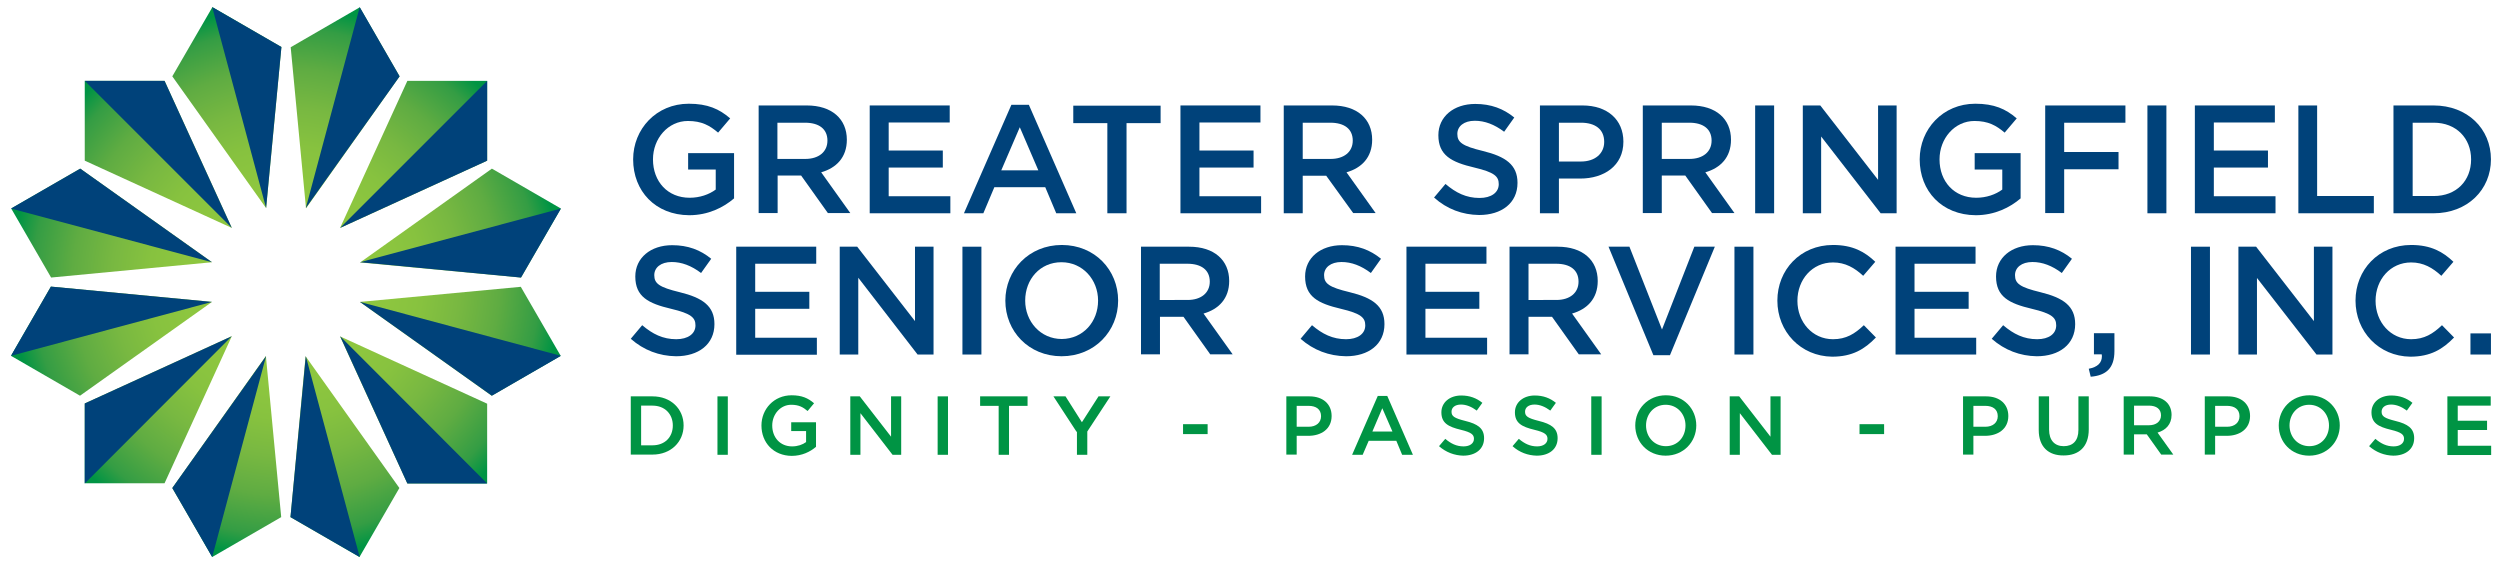 <?xml version="1.0" encoding="utf-8"?>
<!-- Generator: Adobe Illustrator 24.2.0, SVG Export Plug-In . SVG Version: 6.00 Build 0)  -->
<svg version="1.1" id="Layer_1" xmlns="http://www.w3.org/2000/svg" xmlns:xlink="http://www.w3.org/1999/xlink" x="0px" y="0px"
	 viewBox="0 0 1159.3 263.1" style="enable-background:new 0 0 1159.3 263.1;" xml:space="preserve">
<style type="text/css">
	.st0{fill:url(#SVGID_1_);}
	.st1{fill:#00427A;}
	.st2{fill:#009444;}
</style>
<g>
	<g>
		<radialGradient id="SVGID_1_" cx="132.611" cy="130.819" r="127.496" gradientUnits="userSpaceOnUse">
			<stop  offset="0.372" style="stop-color:#8DC63F"/>
			<stop  offset="0.497" style="stop-color:#87C23F"/>
			<stop  offset="0.634" style="stop-color:#78B841"/>
			<stop  offset="0.777" style="stop-color:#5FAC42"/>
			<stop  offset="0.922" style="stop-color:#349D44"/>
			<stop  offset="1" style="stop-color:#009444"/>
		</radialGradient>
		<path class="st0" d="M134.7,239.8l32,18.5l18.5-32l-43.5-61.1L134.7,239.8z M79.9,35.4l43.5,61.1l7.1-74.7l-32-18.5L79.9,35.4z
			 M79.9,226.3l18.5,32l32-18.5l-7.1-74.7L79.9,226.3z M185.3,35.4l-18.5-32l-32,18.5l7.1,74.7L185.3,35.4z M39.3,187.1v37h37
			l31.2-68.2L39.3,187.1z M225.9,74.5v-37h-37l-31.2,68.2L225.9,74.5z M23.6,132.9L5.1,165l32,18.5L98.3,140L23.6,132.9z
			 M241.6,128.7l18.5-32l-32-18.5l-61.1,43.5L241.6,128.7z M98.3,121.6L37.2,78.2l-32,18.5l18.5,32L98.3,121.6z M166.9,140
			l61.1,43.5l32-18.5l-18.5-32L166.9,140z M76.3,37.5h-37v37l68.2,31.2L76.3,37.5z M188.9,224.2h37v-37l-68.2-31.2L188.9,224.2z"/>
		<g>
			<g>
				<polygon class="st1" points="166.8,258.3 141.8,165.1 134.7,239.8 				"/>
			</g>
			<g>
				<polygon class="st1" points="98.4,3.3 123.4,96.5 130.5,21.8 				"/>
			</g>
		</g>
		<g>
			<g>
				<polygon class="st1" points="98.4,258.3 123.4,165.1 79.9,226.3 				"/>
			</g>
			<g>
				<polygon class="st1" points="166.8,3.3 141.8,96.5 185.3,35.4 				"/>
			</g>
		</g>
		<g>
			<g>
				<polygon class="st1" points="39.3,224.2 107.5,155.9 39.3,187.1 				"/>
			</g>
			<g>
				<polygon class="st1" points="225.9,37.5 157.7,105.7 225.9,74.5 				"/>
			</g>
		</g>
		<g>
			<g>
				<polygon class="st1" points="5.1,165 98.3,140 23.6,132.9 				"/>
			</g>
			<g>
				<polygon class="st1" points="260.1,96.7 166.9,121.6 241.6,128.7 				"/>
			</g>
		</g>
		<g>
			<g>
				<polygon class="st1" points="5.1,96.7 98.3,121.6 37.2,78.2 				"/>
			</g>
			<g>
				<polygon class="st1" points="260.1,165 166.9,140 228.1,183.5 				"/>
			</g>
		</g>
		<g>
			<g>
				<polygon class="st1" points="39.3,37.5 107.5,105.7 76.3,37.5 				"/>
			</g>
			<g>
				<polygon class="st1" points="225.9,224.2 157.7,155.9 188.9,224.2 				"/>
			</g>
		</g>
	</g>
	<g>
		<path class="st1" d="M293.6,73.9c0-14,10.7-25.8,25.8-25.8c8.7,0,14.1,2.4,19.2,6.8l-5.6,6.6c-3.9-3.3-7.6-5.4-14-5.4
			c-9.2,0-16.2,8.1-16.2,17.8c0,10.3,6.8,17.8,17,17.8c4.7,0,9-1.5,12.1-3.8v-9.3h-12.8V71h21.3v21c-4.9,4.2-12,7.8-20.8,7.8
			C303.9,99.7,293.6,88.6,293.6,73.9z"/>
		<path class="st1" d="M351.8,48.9h22.3c11.7,0,18.6,6.3,18.6,15.9c0,8.2-4.9,13.1-11.9,15.1l13.5,18.9h-10.4l-12.4-17.4h-10.9v17.4
			h-8.8V48.9z M373.4,73.7c6.3,0,10.3-3.3,10.3-8.5c0-5.4-3.9-8.3-10.4-8.3h-12.8v16.8H373.4z"/>
		<path class="st1" d="M403.4,48.9h37v7.9h-28.3v13h25.1v7.9h-25.1V91h28.6v7.9h-37.4V48.9z"/>
		<path class="st1" d="M469,48.6h8.1l22,50.3h-9.3l-5.1-12.1h-23.6L456,98.9h-9L469,48.6z M481.5,79l-8.6-20l-8.6,20H481.5z"/>
		<path class="st1" d="M513.5,57.1h-15.8v-8.1h40.5v8.1h-15.8v41.8h-8.9V57.1z"/>
		<path class="st1" d="M547.5,48.9h37v7.9h-28.3v13h25.1v7.9h-25.1V91h28.6v7.9h-37.4V48.9z"/>
		<path class="st1" d="M595.4,48.9h22.3c11.7,0,18.6,6.3,18.6,15.9c0,8.2-4.9,13.1-11.9,15.1l13.5,18.9h-10.4L615,81.5h-10.9v17.4
			h-8.8V48.9z M617,73.7c6.3,0,10.3-3.3,10.3-8.5c0-5.4-3.9-8.3-10.4-8.3h-12.8v16.8H617z"/>
		<path class="st1" d="M665,91.6l5.3-6.3c4.8,4.1,9.6,6.5,15.8,6.5c5.4,0,8.9-2.5,8.9-6.4c0-3.6-2-5.5-11.3-7.7
			C673,75.2,667,72,667,62.7c0-8.6,7.1-14.5,17.1-14.5c7.3,0,13.1,2.2,18.1,6.3l-4.7,6.6c-4.5-3.4-9-5.1-13.6-5.1
			c-5.1,0-8.1,2.6-8.1,6.1c0,3.9,2.3,5.6,11.8,7.9c10.6,2.6,16.1,6.4,16.1,14.8c0,9.4-7.4,14.9-17.8,14.9
			C678.2,99.6,671,97,665,91.6z"/>
		<path class="st1" d="M714.1,48.9h19.7c11.6,0,19,6.6,19,16.8c0,11.2-9,17.1-20,17.1h-9.9v16.1h-8.8V48.9z M733.1,74.9
			c6.6,0,10.8-3.7,10.8-9.1c0-5.9-4.2-8.9-10.8-8.9h-10.2v18H733.1z"/>
		<path class="st1" d="M761.8,48.9h22.3c11.7,0,18.6,6.3,18.6,15.9c0,8.2-4.9,13.1-11.9,15.1l13.5,18.9h-10.4l-12.4-17.4h-10.9v17.4
			h-8.8V48.9z M783.4,73.7c6.3,0,10.3-3.3,10.3-8.5c0-5.4-3.9-8.3-10.3-8.3h-12.8v16.8H783.4z"/>
		<path class="st1" d="M813.9,48.9h8.8v50h-8.8V48.9z"/>
		<path class="st1" d="M836,48.9h8.1l26.8,34.5V48.9h8.6v50h-7.4l-27.6-35.6v35.6H836V48.9z"/>
		<path class="st1" d="M890.2,73.9c0-14,10.7-25.8,25.8-25.8c8.7,0,14.1,2.4,19.2,6.8l-5.6,6.6c-3.9-3.3-7.6-5.4-14-5.4
			c-9.2,0-16.2,8.1-16.2,17.8c0,10.3,6.8,17.8,17,17.8c4.7,0,9-1.5,12.1-3.8v-9.3h-12.8V71H937v21c-4.9,4.2-12,7.8-20.8,7.8
			C900.5,99.7,890.2,88.6,890.2,73.9z"/>
		<path class="st1" d="M948.4,48.9h37.2v8h-28.4v13.6h25.2v8h-25.2v20.3h-8.8V48.9z"/>
		<path class="st1" d="M995.8,48.9h8.8v50h-8.8V48.9z"/>
		<path class="st1" d="M1017.9,48.9h37v7.9h-28.3v13h25.1v7.9h-25.1V91h28.6v7.9h-37.4V48.9z"/>
		<path class="st1" d="M1065.7,48.9h8.8v42h26.3v8h-35V48.9z"/>
		<path class="st1" d="M1109.9,48.9h18.6c15.7,0,26.6,10.8,26.6,25c0,14.1-10.9,25-26.6,25h-18.6V48.9z M1128.6,90.9
			c10.5,0,17.3-7.1,17.3-17c0-9.8-6.9-17-17.3-17h-9.8v34H1128.6z"/>
		<path class="st1" d="M292.5,157.1l5.3-6.3c4.8,4.1,9.6,6.5,15.8,6.5c5.4,0,8.9-2.5,8.9-6.4c0-3.6-2-5.5-11.3-7.7
			c-10.6-2.5-16.6-5.6-16.6-15c0-8.6,7.1-14.5,17.1-14.5c7.3,0,13.1,2.2,18.1,6.3l-4.7,6.6c-4.5-3.4-9-5.1-13.6-5.1
			c-5.1,0-8.1,2.6-8.1,6.1c0,3.9,2.3,5.6,11.8,7.9c10.6,2.6,16.1,6.4,16.1,14.8c0,9.4-7.4,14.9-17.8,14.9
			C305.7,165.1,298.5,162.4,292.5,157.1z"/>
		<path class="st1" d="M341.5,114.4h37v7.9h-28.3v13h25.1v7.9h-25.1v13.4h28.6v7.9h-37.4V114.4z"/>
		<path class="st1" d="M389.4,114.4h8.1l26.8,34.5v-34.5h8.6v50h-7.4L398,128.8v35.6h-8.6V114.4z"/>
		<path class="st1" d="M446.3,114.4h8.8v50h-8.8V114.4z"/>
		<path class="st1" d="M466.2,139.4c0-14.1,10.9-25.8,26.2-25.8s26.1,11.6,26.1,25.8c0,14.1-10.9,25.8-26.2,25.8
			S466.2,153.6,466.2,139.4z M509.2,139.4c0-9.7-7.1-17.8-17-17.8c-9.9,0-16.8,7.9-16.8,17.8c0,9.7,7.1,17.8,17,17.8
			C502.3,157.1,509.2,149.2,509.2,139.4z"/>
		<path class="st1" d="M529.1,114.4h22.3c11.7,0,18.6,6.3,18.6,15.9c0,8.2-4.9,13.1-11.9,15.1l13.5,18.9h-10.4l-12.4-17.4h-10.9
			v17.4h-8.8V114.4z M550.7,139.1c6.3,0,10.3-3.3,10.3-8.5c0-5.4-3.9-8.3-10.4-8.3h-12.8v16.8H550.7z"/>
		<g>
			<path class="st1" d="M603.1,157.1l5.3-6.3c4.8,4.1,9.6,6.5,15.8,6.5c5.4,0,8.9-2.5,8.9-6.4c0-3.6-2-5.5-11.3-7.7
				c-10.6-2.5-16.6-5.6-16.6-15c0-8.6,7.1-14.5,17.1-14.5c7.3,0,13.1,2.2,18.1,6.3l-4.7,6.6c-4.5-3.4-9-5.1-13.6-5.1
				c-5.1,0-8.1,2.6-8.1,6.1c0,3.9,2.3,5.6,11.9,7.9c10.6,2.6,16.1,6.4,16.1,14.8c0,9.4-7.4,14.9-17.8,14.9
				C616.3,165.1,609.1,162.4,603.1,157.1z"/>
			<path class="st1" d="M652.2,114.4h37.1v7.9H661v13H686v7.9H661v13.4h28.6v7.8h-37.4V114.4z"/>
			<path class="st1" d="M700,114.4h22.3c11.7,0,18.6,6.3,18.6,15.9c0,8.2-4.9,13.1-11.9,15.1l13.5,18.9h-10.4l-12.4-17.4h-10.9v17.4
				H700V114.4z M721.7,139.1c6.3,0,10.3-3.3,10.3-8.5c0-5.4-3.9-8.3-10.4-8.3h-12.8v16.8H721.7z"/>
			<path class="st1" d="M745.9,114.4h9.7l15.1,38.4l15-38.4h9.5l-20.8,50.3h-7.7L745.9,114.4z"/>
			<path class="st1" d="M804.3,114.4h8.8v50h-8.8V114.4z"/>
			<path class="st1" d="M824.2,139.4c0-14.2,10.6-25.8,25.8-25.8c9.2,0,14.8,3.2,19.6,7.8l-5.6,6.5c-4-3.7-8.3-6.2-14-6.2
				c-9.6,0-16.5,7.9-16.5,17.8c0,9.8,6.9,17.8,16.5,17.8c6.1,0,10.1-2.5,14.3-6.5l5.6,5.7c-5.2,5.4-10.9,8.9-20.3,8.9
				C835,165.2,824.2,153.8,824.2,139.4z"/>
			<path class="st1" d="M879.1,114.4h37v7.9h-28.3v13h25.1v7.9h-25.1v13.4h28.6v7.8h-37.4V114.4z"/>
			<path class="st1" d="M923.6,157.1l5.3-6.3c4.8,4.1,9.6,6.5,15.8,6.5c5.4,0,8.8-2.5,8.8-6.4c0-3.6-2-5.5-11.3-7.7
				c-10.6-2.5-16.6-5.6-16.6-15c0-8.6,7.1-14.5,17.1-14.5c7.3,0,13.1,2.2,18.1,6.3l-4.7,6.6c-4.5-3.4-9-5.1-13.6-5.1
				c-5.1,0-8.1,2.6-8.1,6.1c0,3.9,2.3,5.6,11.8,7.9c10.6,2.6,16.1,6.4,16.1,14.8c0,9.4-7.4,14.9-17.8,14.9
				C936.8,165.1,929.6,162.4,923.6,157.1z"/>
			<path class="st1" d="M968.6,171c4.1-0.8,6.1-2.7,6.1-5.9c0-0.3-0.1-0.5-0.1-0.8H971v-9.8h9.5v8.3c0,7.9-3.8,11.3-11,11.9
				L968.6,171z"/>
		</g>
		<g>
			<path class="st1" d="M1016,114.4h8.8v50h-8.8V114.4z"/>
			<path class="st1" d="M1038.1,114.4h8.1l26.8,34.5v-34.5h8.6v50h-7.4l-27.6-35.5v35.5h-8.6V114.4z"/>
			<path class="st1" d="M1092.3,139.4c0-14.2,10.6-25.8,25.8-25.8c9.2,0,14.8,3.2,19.6,7.8l-5.6,6.5c-4-3.7-8.3-6.2-14-6.2
				c-9.6,0-16.5,7.9-16.5,17.8c0,9.8,6.9,17.8,16.5,17.8c6.1,0,10.1-2.5,14.3-6.5l5.6,5.7c-5.2,5.4-10.9,8.9-20.3,8.9
				C1103.1,165.2,1092.3,153.8,1092.3,139.4z"/>
			<path class="st1" d="M1145.6,154.6h9.5v9.8h-9.5V154.6z"/>
		</g>
		<g>
			<path class="st2" d="M292.5,183.8h10.1c8.5,0,14.4,5.8,14.4,13.5c0,7.6-5.9,13.5-14.4,13.5h-10.1V183.8z M302.6,206.5
				c5.7,0,9.4-3.8,9.4-9.2c0-5.3-3.7-9.2-9.4-9.2h-5.3v18.4H302.6z"/>
			<path class="st2" d="M332.7,183.8h4.8v27.1h-4.8V183.8z"/>
			<path class="st2" d="M353.1,197.3c0-7.6,5.8-14,14-14c4.7,0,7.6,1.3,10.4,3.7l-3,3.6c-2.1-1.8-4.1-2.9-7.6-2.9
				c-5,0-8.8,4.4-8.8,9.6c0,5.6,3.7,9.7,9.2,9.7c2.6,0,4.9-0.8,6.5-2v-5.1h-6.9v-4.1h11.5v11.4c-2.7,2.3-6.5,4.2-11.3,4.2
				C358.7,211.3,353.1,205.3,353.1,197.3z"/>
			<path class="st2" d="M394.3,183.8h4.4l14.5,18.7v-18.7h4.7v27.1h-4L399,191.6v19.3h-4.7V183.8z"/>
			<path class="st2" d="M434.8,183.8h4.8v27.1h-4.8V183.8z"/>
			<path class="st2" d="M463.1,188.2h-8.6v-4.4h22v4.4h-8.6v22.7h-4.8V188.2z"/>
			<path class="st2" d="M499.2,200.2l-10.7-16.4h5.6l7.6,12l7.7-12h5.5l-10.7,16.3v10.8h-4.8V200.2z"/>
			<path class="st2" d="M548.5,196.7H560v4.6h-11.4V196.7z"/>
			<path class="st2" d="M596.5,183.8h10.7c6.3,0,10.3,3.6,10.3,9.1c0,6.1-4.9,9.2-10.8,9.2h-5.4v8.7h-4.8V183.8z M606.8,197.9
				c3.6,0,5.8-2,5.8-4.9c0-3.2-2.3-4.8-5.8-4.8h-5.5v9.7H606.8z"/>
			<path class="st2" d="M638.9,183.6h4.4l11.9,27.3h-5l-2.7-6.5h-12.8l-2.8,6.5H627L638.9,183.6z M645.7,200.1l-4.7-10.8l-4.6,10.8
				H645.7z"/>
			<path class="st2" d="M667.3,206.9l2.9-3.4c2.6,2.2,5.2,3.5,8.5,3.5c2.9,0,4.8-1.4,4.8-3.5c0-1.9-1.1-3-6.1-4.2
				c-5.8-1.4-9-3.1-9-8.1c0-4.6,3.9-7.8,9.2-7.8c3.9,0,7.1,1.2,9.8,3.4l-2.6,3.6c-2.4-1.8-4.9-2.8-7.3-2.8c-2.8,0-4.4,1.4-4.4,3.3
				c0,2.1,1.2,3,6.4,4.3c5.7,1.4,8.7,3.4,8.7,8c0,5.1-4,8.1-9.7,8.1C674.5,211.2,670.6,209.8,667.3,206.9z"/>
			<path class="st2" d="M701.4,206.9l2.9-3.4c2.6,2.2,5.2,3.5,8.5,3.5c2.9,0,4.8-1.4,4.8-3.5c0-1.9-1.1-3-6.1-4.2
				c-5.8-1.4-9-3.1-9-8.1c0-4.6,3.9-7.8,9.2-7.8c3.9,0,7.1,1.2,9.8,3.4l-2.6,3.6c-2.4-1.8-4.9-2.8-7.3-2.8c-2.8,0-4.4,1.4-4.4,3.3
				c0,2.1,1.2,3,6.4,4.3c5.7,1.4,8.7,3.4,8.7,8c0,5.1-4,8.1-9.7,8.1C708.5,211.2,704.6,209.8,701.4,206.9z"/>
			<path class="st2" d="M737.9,183.8h4.8v27.1h-4.8V183.8z"/>
			<path class="st2" d="M758.3,197.3c0-7.6,5.9-14,14.2-14c8.3,0,14.1,6.3,14.1,14c0,7.6-5.9,14-14.2,14
				C764.1,211.3,758.3,205,758.3,197.3z M781.6,197.3c0-5.3-3.8-9.6-9.2-9.6c-5.4,0-9.1,4.3-9.1,9.6c0,5.3,3.8,9.6,9.2,9.6
				C777.9,206.9,781.6,202.7,781.6,197.3z"/>
			<path class="st2" d="M802.1,183.8h4.4l14.5,18.7v-18.7h4.7v27.1h-4l-14.9-19.3v19.3h-4.7V183.8z"/>
			<path class="st2" d="M862.3,196.7h11.4v4.6h-11.4V196.7z"/>
			<path class="st2" d="M910.3,183.8H921c6.3,0,10.3,3.6,10.3,9.1c0,6.1-4.9,9.2-10.8,9.2h-5.4v8.7h-4.8V183.8z M920.6,197.9
				c3.6,0,5.8-2,5.8-4.9c0-3.2-2.3-4.8-5.8-4.8h-5.5v9.7H920.6z"/>
			<path class="st2" d="M945.4,199.4v-15.6h4.8v15.4c0,5,2.6,7.7,6.8,7.7c4.2,0,6.8-2.5,6.8-7.5v-15.6h4.8v15.3
				c0,8.1-4.6,12.1-11.6,12.1C949.9,211.3,945.4,207.2,945.4,199.4z"/>
			<path class="st2" d="M984.8,183.8h12.1c6.3,0,10.1,3.4,10.1,8.6c0,4.4-2.7,7.1-6.5,8.2l7.3,10.2h-5.6l-6.7-9.4h-5.9v9.4h-4.8
				V183.8z M996.5,197.2c3.4,0,5.6-1.8,5.6-4.6c0-2.9-2.1-4.5-5.6-4.5h-6.9v9.1H996.5z"/>
			<path class="st2" d="M1022.4,183.8h10.7c6.3,0,10.3,3.6,10.3,9.1c0,6.1-4.9,9.2-10.8,9.2h-5.4v8.7h-4.8V183.8z M1032.7,197.9
				c3.6,0,5.8-2,5.8-4.9c0-3.2-2.3-4.8-5.8-4.8h-5.5v9.7H1032.7z"/>
			<path class="st2" d="M1056.7,197.3c0-7.6,5.9-14,14.2-14c8.3,0,14.1,6.3,14.1,14c0,7.6-5.9,14-14.2,14
				C1062.5,211.3,1056.7,205,1056.7,197.3z M1080,197.3c0-5.3-3.8-9.6-9.2-9.6c-5.4,0-9.1,4.3-9.1,9.6c0,5.3,3.8,9.6,9.2,9.6
				C1076.3,206.9,1080,202.7,1080,197.3z"/>
			<path class="st2" d="M1098.6,206.9l2.9-3.4c2.6,2.2,5.2,3.5,8.5,3.5c2.9,0,4.8-1.4,4.8-3.5c0-1.9-1.1-3-6.1-4.2
				c-5.8-1.4-9-3.1-9-8.1c0-4.6,3.9-7.8,9.2-7.8c3.9,0,7.1,1.2,9.8,3.4l-2.6,3.6c-2.4-1.8-4.9-2.8-7.3-2.8c-2.8,0-4.4,1.4-4.4,3.3
				c0,2.1,1.2,3,6.4,4.3c5.7,1.4,8.7,3.4,8.7,8c0,5.1-4,8.1-9.7,8.1C1105.8,211.2,1101.9,209.8,1098.6,206.9z"/>
			<path class="st2" d="M1134.9,183.8h20.1v4.3h-15.3v7h13.6v4.3h-13.6v7.3h15.5v4.3h-20.3V183.8z"/>
		</g>
	</g>
</g>
</svg>
